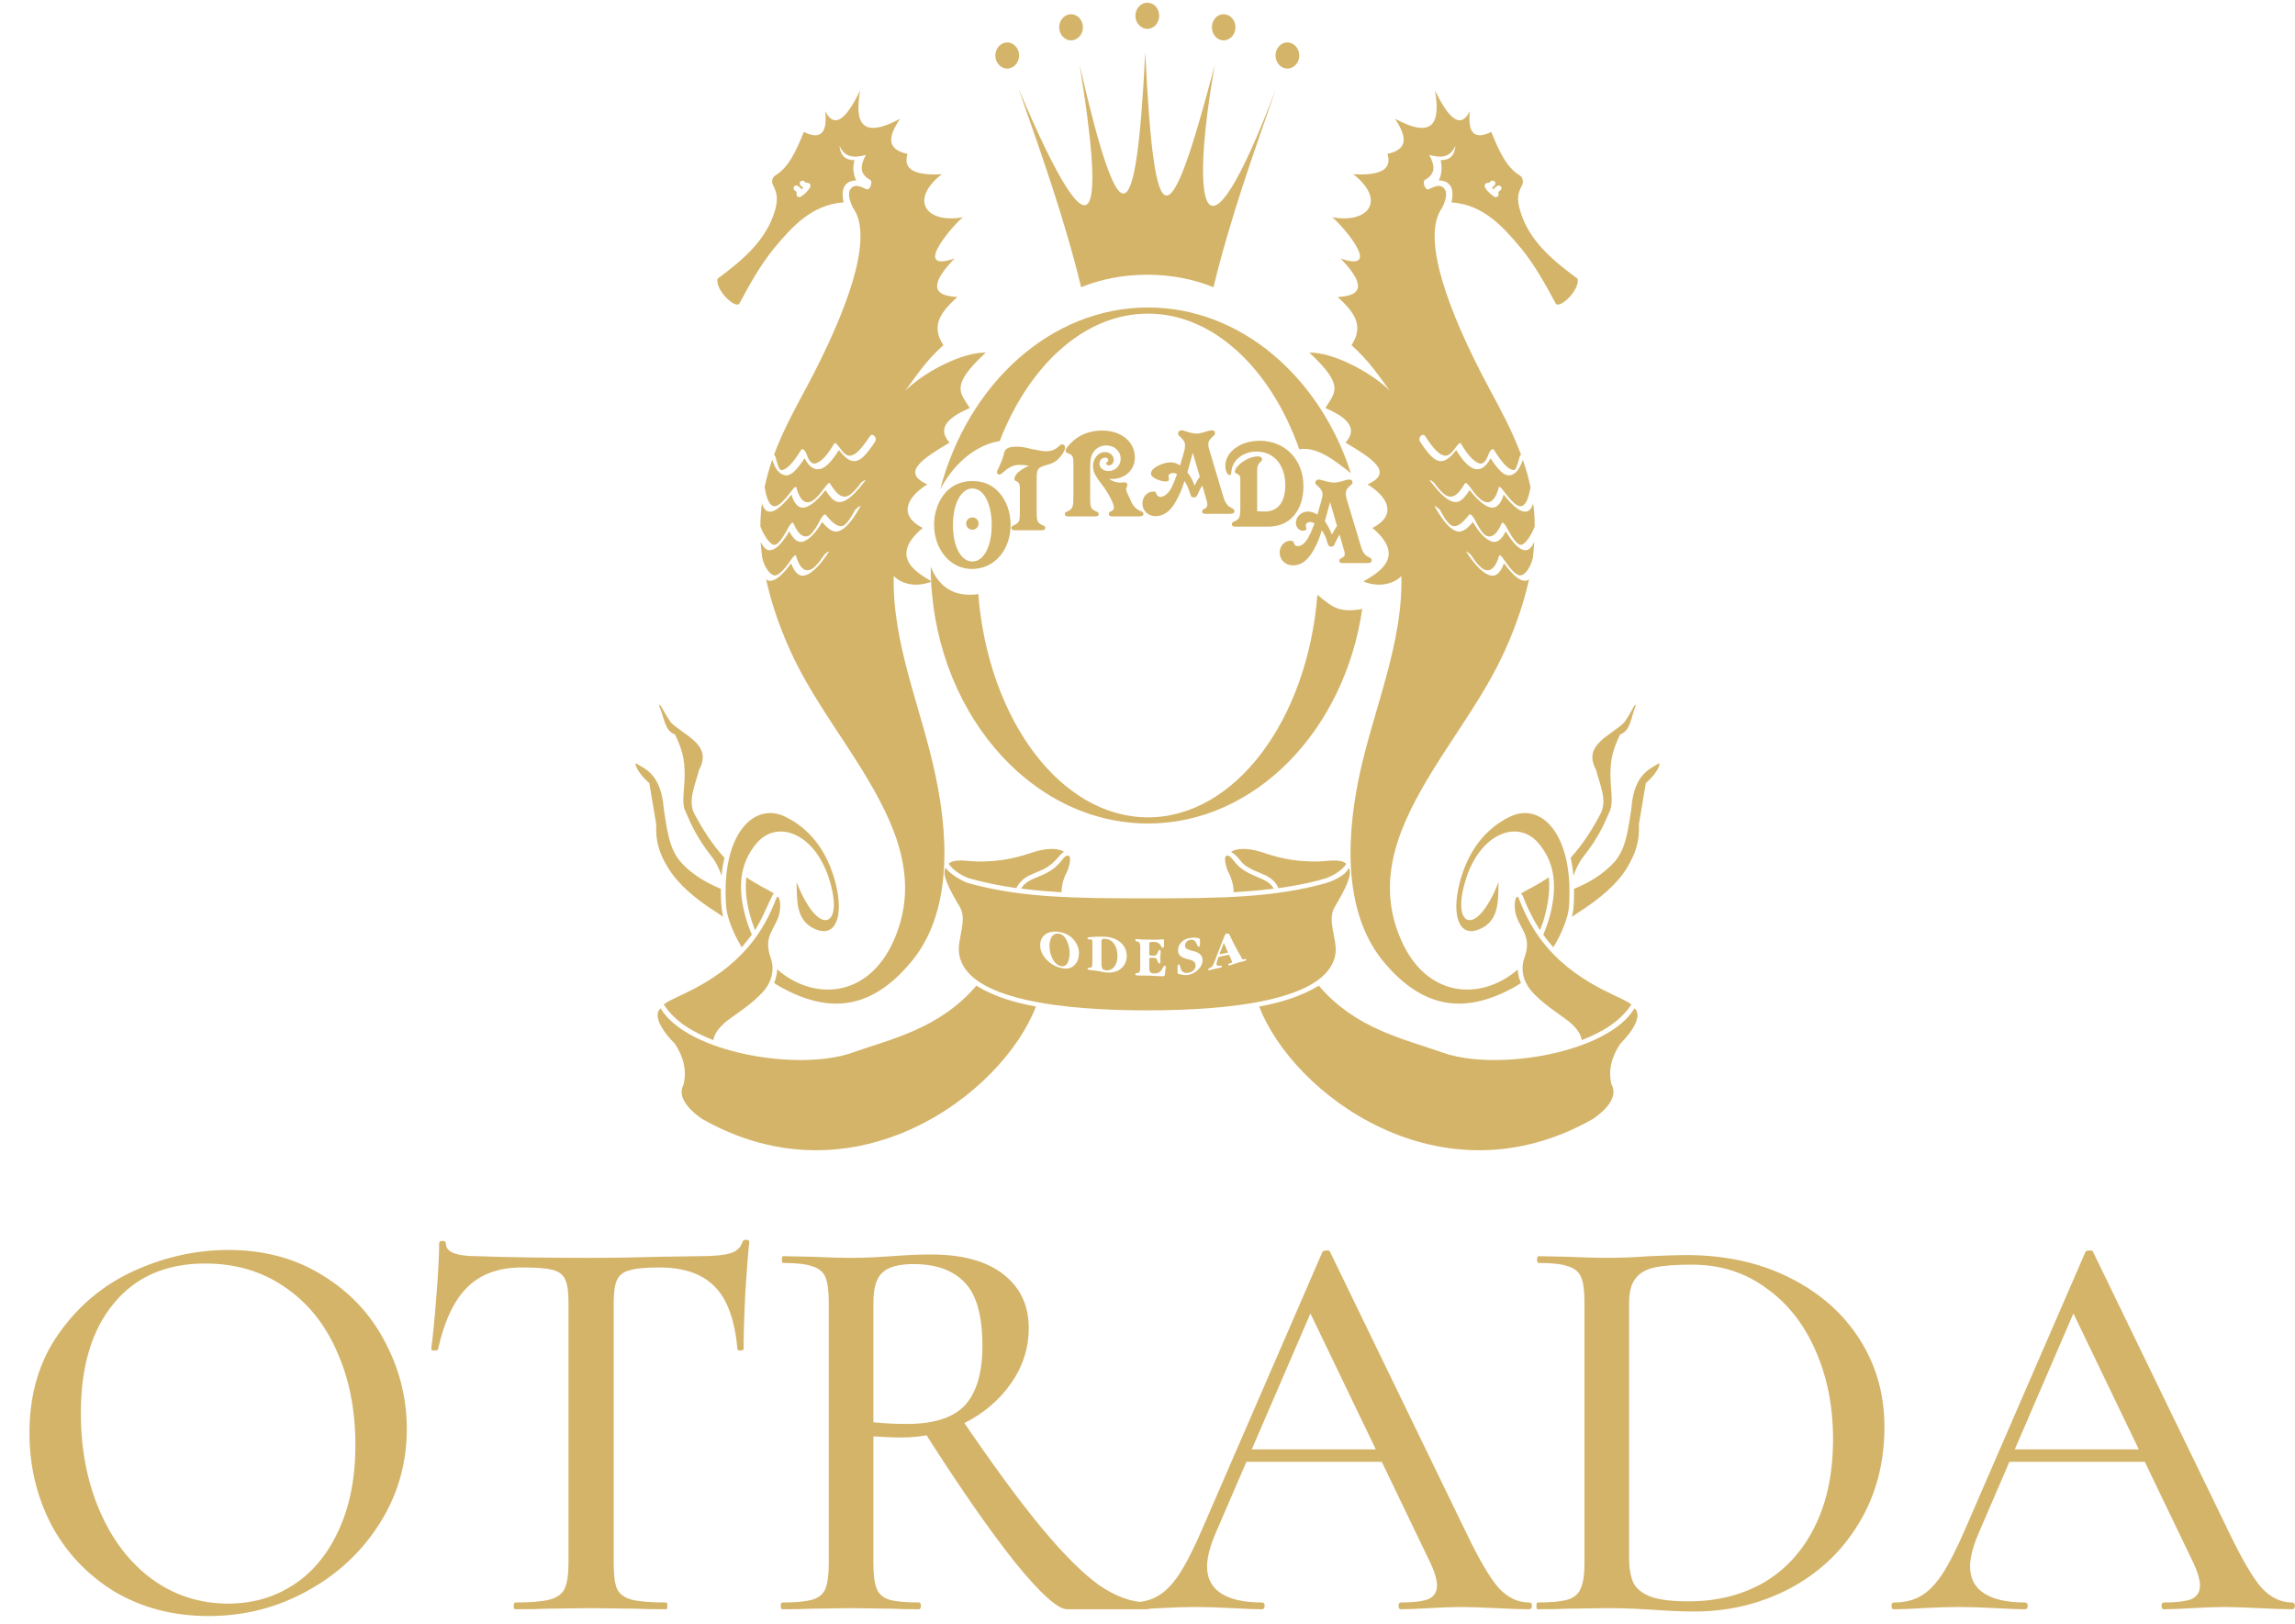 <svg width="130" height="92" viewBox="0 0 130 92" fill="none" xmlns="http://www.w3.org/2000/svg">
<path fill-rule="evenodd" clip-rule="evenodd" d="M57.055 2.402C57.42 2.402 57.727 2.737 57.727 3.144C57.727 3.55 57.42 3.885 57.055 3.885C56.688 3.885 56.38 3.55 56.38 3.144C56.38 2.737 56.688 2.402 57.055 2.402ZM60.67 0.805C61.035 0.805 61.344 1.14 61.344 1.545C61.344 1.952 61.035 2.287 60.67 2.287C60.305 2.287 59.996 1.952 59.996 1.545C59.996 1.14 60.305 0.805 60.67 0.805ZM72.923 2.402C72.558 2.402 72.251 2.737 72.251 3.144C72.251 3.55 72.558 3.885 72.923 3.885C73.29 3.885 73.598 3.55 73.598 3.144C73.598 2.737 73.29 2.402 72.923 2.402ZM69.308 0.805C68.941 0.805 68.648 1.14 68.648 1.545C68.648 1.952 68.941 2.287 69.308 2.287C69.689 2.287 69.982 1.952 69.982 1.545C69.982 1.14 69.689 0.805 69.308 0.805ZM64.988 0.153C64.623 0.153 64.314 0.486 64.314 0.893C64.314 1.298 64.623 1.635 64.988 1.635C65.369 1.635 65.662 1.298 65.662 0.893C65.662 0.472 65.369 0.153 64.988 0.153ZM65.031 17.417C70.258 17.417 74.755 21.322 76.525 26.812L76.511 26.796C75.676 26.144 74.636 25.271 73.598 25.447C71.987 20.888 68.737 17.765 65.031 17.765C61.431 17.765 58.298 20.684 56.629 24.981C55.223 25.214 54.096 26.274 53.408 27.45L53.335 27.581L53.263 27.697C54.828 21.759 59.514 17.417 65.031 17.417ZM77.169 34.449C76.189 41.346 71.109 46.646 65.031 46.646C58.268 46.646 52.75 40.111 52.719 32.098C53.189 33.257 54.038 33.809 55.313 33.666L55.413 33.635C55.971 40.736 60.07 46.297 65.031 46.297C69.966 46.297 74.065 40.767 74.623 33.693C75.53 34.434 75.837 34.696 77.111 34.508L77.169 34.449ZM61.241 16.269C60.305 12.407 58.986 8.718 57.698 5.032C62.383 16.066 62.455 11.594 61.153 3.681C63.436 13.554 64.345 13.452 64.872 2.97C65.398 13.628 66.175 13.685 68.811 3.681C67.418 11.594 68.049 16.152 72.28 5.032C70.992 8.718 69.673 12.407 68.737 16.269C66.437 15.325 63.539 15.325 61.241 16.269ZM53.731 48.925C54.053 48.635 54.697 48.766 55.268 48.794C56.79 48.839 57.785 48.518 58.621 48.242C59.25 48.054 59.865 48.011 60.275 48.242L60.246 48.258C60.13 48.344 60.041 48.432 59.968 48.533C59.718 48.823 59.483 49.041 59.147 49.215C58.972 49.303 58.795 49.375 58.621 49.448C58.445 49.534 58.255 49.593 58.094 49.708C57.859 49.869 57.698 50.057 57.566 50.305C56.674 50.174 55.78 50 54.918 49.755C54.463 49.608 54.009 49.303 53.731 48.925ZM55.313 55.822C53.218 58.291 50.437 58.857 48.27 59.628C45.24 60.701 38.915 59.64 37.421 57.115C36.967 57.492 37.48 58.379 38.228 59.119C38.739 59.888 38.9 60.658 38.723 61.427C38.402 62.007 38.783 62.692 39.764 63.374C48.43 68.309 56.806 61.921 58.679 57.013C57.508 56.796 56.38 56.476 55.355 55.865L55.313 55.822ZM60.172 48.692C59.382 49.783 58.255 49.579 57.843 50.335L57.962 50.348C58.665 50.435 59.353 50.493 60.056 50.538H60.13C60.13 50.088 60.275 49.681 60.479 49.289C60.817 48.316 60.45 48.316 60.172 48.692ZM43.847 50.609C43.527 50.407 42.911 50.131 42.282 49.695L42.268 49.755C42.179 50.71 42.384 51.654 42.721 52.57L42.765 52.686C43.189 52.034 43.439 51.322 43.789 50.652L43.847 50.609ZM41.038 48.59C40.335 47.821 39.822 47.008 39.325 46.08C38.945 45.338 39.399 44.41 39.603 43.598C40.378 42.173 38.755 41.681 37.993 40.91C37.451 40.111 37.48 39.937 37.318 39.923C37.656 40.708 37.627 41.376 38.241 41.607C38.622 42.421 38.783 42.944 38.783 43.872C38.783 44.7 38.593 45.456 38.812 45.92C39.133 46.646 39.428 47.4 40.335 48.549C40.584 48.868 40.745 49.23 40.877 49.608C40.891 49.289 40.951 48.941 41.038 48.59ZM40.833 50.348C39.896 49.957 39.193 49.493 38.666 48.941C37.876 48.142 37.787 46.952 37.598 45.804C37.451 43.799 36.456 43.525 36.073 43.263C35.869 43.116 36.089 43.784 36.778 44.351C36.909 45.135 37.041 45.92 37.173 46.703C37.128 47.633 37.334 48.33 37.845 49.158C38.389 50.057 39.354 50.901 40.642 51.713C40.745 51.787 40.861 51.858 40.964 51.932V51.917C40.833 51.394 40.833 50.871 40.833 50.348ZM40.642 15.79C42.078 14.731 43.41 13.612 43.907 11.899C44.069 11.318 44.024 10.94 43.805 10.521C43.688 10.331 43.717 10.055 43.937 9.924C44.683 9.474 45.122 8.501 45.532 7.471C46.353 7.876 46.895 7.704 46.747 6.295C47.202 7.209 47.831 6.976 48.725 5.118C48.401 6.903 48.768 7.921 50.979 6.729C50.407 7.616 50.085 8.429 51.404 8.718C51.124 9.634 51.886 9.953 53.35 9.867C51.491 11.318 52.443 12.685 54.551 12.305C54.155 12.567 51.52 15.514 54.067 14.644C52.882 15.878 52.573 16.749 54.228 16.822C53.35 17.636 52.678 18.405 53.438 19.552C52.443 20.437 51.915 21.28 51.285 22.121C52.385 21.047 54.52 19.944 55.838 19.973C53.76 21.89 54.419 22.253 54.931 23.11C53.803 23.603 53.014 24.212 53.789 25.07C52.282 25.97 51.008 26.767 52.53 27.436C51.344 28.176 50.876 29.193 52.266 29.905C50.261 31.589 52.047 32.49 52.779 32.938C51.738 33.359 50.905 32.954 50.627 32.619C50.524 36.452 52.208 40.184 52.983 43.888C53.906 48.199 53.659 52.034 51.623 54.472C49.267 57.32 46.837 57.347 44.244 55.924C44.112 55.852 43.98 55.764 43.847 55.678L43.863 55.648C43.95 55.402 44.01 55.184 44.024 54.922V54.908C46.074 56.694 49.133 56.549 50.596 53.34C52.194 49.825 50.671 46.617 48.871 43.669C47.451 41.362 45.825 39.226 44.74 36.8C44.082 35.334 43.657 34.013 43.395 32.809C43.439 32.851 43.498 32.895 43.57 32.895C43.863 32.938 44.259 32.662 44.815 31.908C45.021 32.474 45.285 32.678 45.605 32.591C46.017 32.474 46.483 31.98 46.952 31.256C46.967 31.225 46.923 31.24 46.849 31.283C46.776 31.327 46.705 31.399 46.687 31.43C46.367 31.908 46.087 32.229 45.854 32.286C45.547 32.372 45.285 32.141 45.093 31.487C45.048 31.37 44.902 31.573 44.799 31.718C44.362 32.372 44.053 32.619 43.863 32.591C43.599 32.546 43.307 32.141 43.175 31.589C43.13 31.283 43.117 30.994 43.088 30.704C43.233 30.978 43.381 31.152 43.57 31.168C43.879 31.182 44.244 30.878 44.712 30.093C44.962 30.616 45.254 30.776 45.547 30.659C45.898 30.514 46.25 30.122 46.571 29.57C46.895 29.949 47.157 30.15 47.435 30.107C47.831 30.02 48.226 29.598 48.739 28.684C48.754 28.641 48.709 28.656 48.622 28.715C48.549 28.772 48.475 28.844 48.446 28.874C48.109 29.483 47.89 29.759 47.699 29.801C47.422 29.847 47.142 29.598 46.776 29.163C46.705 29.062 46.557 29.279 46.483 29.41C46.219 29.933 45.971 30.281 45.795 30.355C45.502 30.471 45.209 30.268 44.945 29.643C44.889 29.512 44.727 29.745 44.654 29.89C44.275 30.602 44.024 30.878 43.847 30.862C43.615 30.847 43.263 30.324 43.072 29.819C43.072 29.367 43.101 28.946 43.16 28.525C43.249 28.785 43.365 28.946 43.541 28.975C43.834 29.034 44.228 28.758 44.83 28.016C45.005 28.597 45.269 28.815 45.592 28.743C45.943 28.656 46.338 28.292 46.763 27.756C47.039 28.204 47.274 28.453 47.567 28.437C47.95 28.423 48.387 28.045 49.016 27.217C49.046 27.188 49.001 27.188 48.943 27.217C48.871 27.262 48.812 27.305 48.797 27.319C48.373 27.885 48.081 28.133 47.859 28.133C47.567 28.147 47.319 27.873 47.01 27.378C46.967 27.291 46.821 27.479 46.734 27.595C46.396 28.061 46.103 28.38 45.854 28.437C45.547 28.511 45.285 28.278 45.108 27.609C45.077 27.507 44.933 27.683 44.83 27.814C44.346 28.466 44.04 28.715 43.834 28.67C43.57 28.625 43.424 28.22 43.323 27.654C43.323 27.64 43.323 27.625 43.307 27.609C43.424 27.059 43.57 26.536 43.746 26.041C43.907 26.55 44.141 26.884 44.508 26.927C44.77 26.957 45.108 26.681 45.576 25.954C45.854 26.493 46.161 26.651 46.513 26.55C46.821 26.448 47.157 26.072 47.523 25.491C47.859 25.925 48.138 26.158 48.459 26.115C48.754 26.085 49.09 25.751 49.572 25.011C49.632 24.924 49.617 24.778 49.529 24.692C49.442 24.604 49.325 24.619 49.267 24.721C48.782 25.447 48.459 25.782 48.167 25.809C47.95 25.839 47.771 25.651 47.538 25.33C47.451 25.214 47.319 25.04 47.26 25.113C46.895 25.737 46.542 26.144 46.219 26.246C46.017 26.303 45.84 26.174 45.693 25.737C45.635 25.577 45.473 25.345 45.386 25.475C44.859 26.332 44.492 26.651 44.228 26.622C44.141 26.608 44.04 26.332 43.937 25.911C43.937 25.868 43.892 25.809 43.847 25.751C44.346 24.416 45.005 23.196 45.65 22.005C48.051 17.518 49.514 13.395 48.315 11.769C48.035 11.187 48.007 10.796 48.298 10.592C48.519 10.433 48.826 10.607 49.09 10.723C49.279 10.78 49.442 10.345 49.308 10.2C48.665 9.851 48.725 9.386 49.046 8.777C48.43 8.938 47.859 8.965 47.552 8.256C47.597 8.75 47.831 9.082 48.401 9.067C48.298 9.474 48.315 9.851 48.504 10.216C47.847 10.243 47.612 10.68 47.787 11.463C45.986 11.594 44.889 12.814 43.834 14.077C43.059 15.036 42.472 16.095 41.903 17.156C41.74 17.591 40.51 16.459 40.642 15.79ZM42.019 53.659C41.477 52.774 41.185 51.903 41.141 51.425C40.803 47.314 42.678 45.397 44.465 46.254C45.825 46.907 46.866 48.156 47.348 50.088C47.802 51.975 47.305 53.122 46.177 52.627C45.064 52.149 45.151 50.987 45.122 49.971C46.279 52.889 47.538 52.57 47.171 50.595C46.557 47.357 44.156 46.282 42.884 47.735C41.813 48.97 41.829 50.421 42.21 51.858C42.311 52.235 42.443 52.6 42.589 52.946C42.4 53.195 42.194 53.426 42.019 53.659ZM45.034 10.796C44.945 10.752 44.933 10.65 44.976 10.578C45.021 10.506 45.122 10.476 45.195 10.533C45.269 10.578 45.341 10.621 45.386 10.709C45.386 10.723 45.386 10.723 45.401 10.723C45.415 10.709 45.429 10.694 45.444 10.68C45.46 10.666 45.473 10.65 45.502 10.621C45.46 10.607 45.429 10.578 45.401 10.548C45.386 10.533 45.372 10.521 45.357 10.521C45.298 10.461 45.285 10.359 45.327 10.288C45.386 10.229 45.489 10.216 45.547 10.257C45.576 10.288 45.592 10.302 45.605 10.316C45.635 10.345 45.664 10.359 45.753 10.359C45.868 10.359 45.943 10.49 45.898 10.592C45.84 10.709 45.753 10.811 45.664 10.897C45.576 10.999 45.473 11.071 45.357 11.144C45.24 11.217 45.093 11.115 45.122 10.985C45.135 10.927 45.122 10.883 45.108 10.868C45.093 10.838 45.064 10.825 45.034 10.796ZM37.598 56.897C37.803 56.723 38.183 56.563 38.755 56.288C42.019 54.748 43.263 52.758 43.98 50.871C44.112 50.522 44.391 51.394 43.98 52.208C43.688 52.817 43.292 53.238 43.657 54.256C43.907 54.951 43.688 55.678 43.189 56.214C42.633 56.809 42.004 57.23 41.433 57.639C40.745 58.117 40.467 58.538 40.407 58.916C39.281 58.465 38.284 57.929 37.598 56.897ZM76.261 48.925C75.94 48.635 75.295 48.766 74.739 48.794C73.216 48.839 72.22 48.518 71.385 48.242C70.757 48.054 70.142 48.011 69.732 48.242L69.747 48.258L69.924 48.388C70.157 48.563 70.274 48.823 70.523 49.013C70.684 49.129 70.86 49.215 71.035 49.303C71.268 49.404 71.503 49.493 71.738 49.608C72.061 49.783 72.265 49.971 72.426 50.305C72.675 50.276 72.923 50.233 73.172 50.188C73.833 50.072 74.491 49.943 75.134 49.739C75.515 49.593 75.911 49.362 76.173 49.056L76.261 48.925ZM74.694 55.822C76.787 58.291 79.571 58.857 81.737 59.628C84.769 60.701 91.092 59.64 92.585 57.115C93.04 57.492 92.527 58.379 91.779 59.119C91.269 59.888 91.092 60.658 91.284 61.427C91.605 62.007 91.224 62.692 90.243 63.374C81.577 68.309 73.201 61.921 71.328 57.013C72.498 56.796 73.611 56.476 74.652 55.865L74.694 55.822ZM69.834 48.692C70.625 49.783 71.738 49.579 72.148 50.335L72.045 50.348C71.344 50.435 70.639 50.493 69.936 50.538H69.879C69.879 50.088 69.732 49.681 69.528 49.289C69.19 48.316 69.557 48.316 69.834 48.692ZM86.158 50.609C86.482 50.407 87.096 50.131 87.725 49.695L87.739 49.755C87.813 50.581 87.652 51.394 87.418 52.193L87.286 52.555L87.228 52.686C87.125 52.512 87.022 52.337 86.919 52.163C86.671 51.713 86.451 51.249 86.261 50.756L86.202 50.652L86.158 50.609ZM88.969 48.59C89.658 47.821 90.185 47.008 90.668 46.08C91.063 45.338 90.61 44.41 90.404 43.598C89.629 42.173 91.253 41.681 92.014 40.91C92.556 40.111 92.527 39.937 92.673 39.923C92.351 40.708 92.38 41.376 91.766 41.607C91.383 42.421 91.224 42.944 91.224 43.872C91.224 44.7 91.399 45.456 91.195 45.92C90.874 46.646 90.581 47.4 89.672 48.549C89.423 48.868 89.262 49.23 89.13 49.608C89.101 49.303 89.058 49.013 88.998 48.708L88.969 48.59ZM89.159 50.348C90.111 49.957 90.799 49.493 91.34 48.941C92.133 48.142 92.219 46.952 92.409 45.804C92.541 43.799 93.551 43.525 93.918 43.263C94.138 43.116 93.918 43.784 93.229 44.351C93.098 45.135 92.966 45.92 92.834 46.703C92.879 47.633 92.66 48.33 92.16 49.158C91.62 50.057 90.639 50.901 89.365 51.713C89.262 51.787 89.146 51.858 89.043 51.932V51.917L89.072 51.787C89.175 51.306 89.159 50.828 89.159 50.348ZM89.365 15.79C87.929 14.731 86.581 13.612 86.099 11.899C85.925 11.318 85.967 10.94 86.202 10.521C86.305 10.331 86.289 10.055 86.07 9.924C85.324 9.474 84.885 8.501 84.475 7.471C83.64 7.876 83.112 7.704 83.259 6.295C82.807 7.209 82.176 6.976 81.284 5.118C81.59 6.903 81.239 7.921 79.028 6.729C79.584 7.616 79.907 8.429 78.59 8.718C78.883 9.634 78.121 9.953 76.657 9.867C78.516 11.318 77.564 12.685 75.456 12.305C75.852 12.567 78.487 15.514 75.94 14.644C77.125 15.878 77.434 16.749 75.778 16.822C76.641 17.636 77.317 18.405 76.554 19.552C77.55 20.437 78.092 21.28 78.722 22.121C77.609 21.047 75.485 19.944 74.168 19.973C76.233 21.89 75.588 22.253 75.076 23.11C76.202 23.603 76.993 24.212 76.218 25.07C77.725 25.97 78.986 26.767 77.463 27.436C78.662 28.176 79.13 29.193 77.741 29.905C79.746 31.589 77.96 32.49 77.228 32.938C78.267 33.359 79.102 32.954 79.38 32.619C79.483 36.452 77.799 40.184 77.009 43.888C76.086 48.199 76.35 52.034 78.37 54.472C80.742 57.32 83.172 57.347 85.764 55.924C85.895 55.852 86.026 55.764 86.158 55.678L86.144 55.648L86.086 55.503L86.042 55.358L86.012 55.213L85.983 55.067V54.908C83.933 56.694 80.872 56.549 79.409 53.34C77.799 49.825 79.335 46.617 81.138 43.669C82.558 41.362 84.182 39.226 85.266 36.8C85.925 35.334 86.35 34.013 86.613 32.809C86.554 32.851 86.494 32.895 86.436 32.895C86.144 32.938 85.748 32.662 85.193 31.908C84.987 32.474 84.724 32.678 84.402 32.591C83.992 32.474 83.524 31.98 83.056 31.256C83.04 31.225 83.083 31.24 83.141 31.283C83.215 31.327 83.289 31.399 83.318 31.43C83.627 31.908 83.918 32.229 84.138 32.286C84.446 32.372 84.724 32.141 84.914 31.487C84.959 31.37 85.103 31.573 85.206 31.718C85.647 32.372 85.938 32.619 86.144 32.591C86.407 32.546 86.7 32.141 86.832 31.589C86.861 31.283 86.89 30.994 86.906 30.704C86.774 30.978 86.626 31.152 86.436 31.168C86.129 31.182 85.764 30.878 85.295 30.093C85.045 30.616 84.753 30.776 84.46 30.659C84.093 30.514 83.757 30.122 83.434 29.57C83.112 29.949 82.85 30.15 82.572 30.107C82.176 30.02 81.781 29.598 81.268 28.684C81.255 28.641 81.297 28.656 81.371 28.715C81.459 28.772 81.531 28.844 81.561 28.874C81.884 29.483 82.117 29.759 82.308 29.801C82.587 29.847 82.865 29.598 83.215 29.163C83.302 29.062 83.452 29.279 83.524 29.41C83.788 29.933 84.021 30.281 84.211 30.355C84.503 30.471 84.796 30.268 85.062 29.643C85.118 29.512 85.28 29.745 85.353 29.89C85.734 30.602 85.983 30.878 86.158 30.862C86.391 30.847 86.744 30.324 86.935 29.819C86.935 29.367 86.906 28.946 86.847 28.525C86.758 28.785 86.642 28.946 86.465 28.975C86.173 29.034 85.764 28.758 85.177 28.016C85.002 28.597 84.738 28.815 84.417 28.743C84.064 28.656 83.669 28.292 83.244 27.756C82.966 28.204 82.717 28.453 82.44 28.437C82.059 28.423 81.62 28.045 80.991 27.217C80.962 27.188 81.004 27.188 81.064 27.217C81.121 27.262 81.195 27.305 81.21 27.319C81.634 27.885 81.913 28.133 82.147 28.133C82.44 28.147 82.688 27.873 82.982 27.378C83.04 27.291 83.186 27.479 83.275 27.595C83.597 28.061 83.904 28.38 84.153 28.437C84.46 28.511 84.724 28.278 84.899 27.609C84.928 27.507 85.074 27.683 85.177 27.814C85.66 28.466 85.967 28.715 86.173 28.67C86.436 28.625 86.581 28.22 86.684 27.654C86.684 27.64 86.684 27.625 86.7 27.609C86.581 27.059 86.436 26.536 86.261 26.041C86.086 26.55 85.866 26.884 85.501 26.927C85.235 26.957 84.899 26.681 84.431 25.954C84.153 26.493 83.846 26.651 83.493 26.55C83.186 26.448 82.834 26.072 82.484 25.491C82.147 25.925 81.869 26.158 81.548 26.115C81.255 26.085 80.917 25.751 80.435 25.011C80.377 24.924 80.39 24.778 80.478 24.692C80.567 24.604 80.682 24.619 80.742 24.721C81.21 25.447 81.548 25.782 81.84 25.809C82.059 25.839 82.236 25.651 82.469 25.33C82.558 25.214 82.688 25.04 82.747 25.113C83.112 25.737 83.465 26.144 83.788 26.246C83.978 26.303 84.167 26.174 84.314 25.737C84.373 25.577 84.534 25.345 84.621 25.475C85.148 26.332 85.515 26.651 85.777 26.622C85.866 26.608 85.954 26.332 86.07 25.911C86.07 25.868 86.115 25.809 86.158 25.751C85.66 24.416 85.002 23.196 84.357 22.005C81.956 17.518 80.494 13.395 81.692 11.769C81.972 11.187 82.001 10.796 81.709 10.592C81.49 10.433 81.181 10.607 80.917 10.723C80.728 10.78 80.567 10.345 80.697 10.2C81.342 9.851 81.284 9.386 80.962 8.777C81.577 8.938 82.133 8.965 82.44 8.256C82.41 8.75 82.176 9.082 81.606 9.067C81.692 9.474 81.68 9.851 81.503 10.216C82.162 10.243 82.395 10.68 82.22 11.463C84.021 11.594 85.118 12.814 86.173 14.077C86.948 15.036 87.533 16.095 88.106 17.156C88.267 17.591 89.497 16.459 89.365 15.79ZM87.988 53.659C88.529 52.774 88.823 51.903 88.868 51.425C89.188 47.314 87.329 45.397 85.542 46.254C84.182 46.907 83.141 48.156 82.66 50.088C82.207 51.975 82.704 53.122 83.817 52.627C84.944 52.149 84.856 50.987 84.885 49.971C83.727 52.889 82.469 52.57 82.834 50.595C83.452 47.357 85.851 46.282 87.125 47.735C88.193 48.97 88.164 50.421 87.797 51.858C87.696 52.235 87.564 52.6 87.418 52.946C87.594 53.195 87.784 53.426 87.988 53.659ZM84.972 10.796C85.045 10.752 85.074 10.65 85.031 10.578C84.987 10.506 84.885 10.476 84.812 10.533C84.738 10.578 84.666 10.621 84.621 10.709C84.621 10.723 84.606 10.723 84.606 10.723C84.592 10.709 84.579 10.694 84.563 10.68C84.547 10.666 84.534 10.65 84.503 10.621C84.547 10.607 84.579 10.578 84.606 10.548C84.621 10.533 84.637 10.521 84.65 10.521C84.709 10.461 84.724 10.359 84.68 10.288C84.621 10.229 84.518 10.216 84.446 10.257C84.431 10.288 84.402 10.302 84.386 10.316C84.373 10.345 84.344 10.359 84.256 10.359C84.138 10.359 84.064 10.49 84.109 10.592C84.167 10.709 84.241 10.811 84.344 10.897C84.431 10.999 84.534 11.071 84.65 11.144C84.753 11.217 84.914 11.115 84.885 10.985C84.87 10.927 84.885 10.883 84.885 10.868C84.899 10.838 84.944 10.825 84.972 10.796ZM92.409 56.897C92.191 56.723 91.826 56.563 91.253 56.288C87.974 54.748 86.744 52.758 86.026 50.871C85.88 50.522 85.602 51.394 86.026 52.208C86.319 52.817 86.715 53.238 86.35 54.256C86.099 54.951 86.319 55.678 86.816 56.214C87.374 56.809 88.003 57.23 88.574 57.639C89.262 58.117 89.54 58.538 89.598 58.916C90.697 58.479 91.737 57.913 92.409 56.897ZM64.988 57.23C69.658 57.23 75.237 56.666 75.647 54.035C75.765 53.209 75.15 52.136 75.602 51.38C76.261 50.276 76.628 49.493 76.395 49.158C76.247 49.608 75.412 49.927 75.134 50.016C72.177 50.842 69.235 50.885 64.988 50.885C60.73 50.885 57.785 50.842 54.828 50.016C54.551 49.927 53.819 49.534 53.57 49.158C53.335 49.493 53.716 50.276 54.374 51.38C54.815 52.136 54.199 53.209 54.331 54.035C54.726 56.666 60.318 57.23 64.988 57.23ZM55.079 27.247C54.477 27.247 53.966 27.464 53.583 27.873C53.16 28.335 52.911 29.018 52.911 29.716C52.911 31.138 53.848 32.229 55.048 32.229C56.322 32.229 57.245 31.168 57.245 29.716C57.245 29.018 57.01 28.351 56.571 27.873C56.204 27.464 55.693 27.247 55.079 27.247ZM55.092 27.668C55.445 27.683 55.722 27.914 55.912 28.335C56.089 28.727 56.175 29.222 56.175 29.745C56.175 30.949 55.722 31.806 55.079 31.806C54.434 31.806 53.979 30.949 53.979 29.745C53.979 28.525 54.448 27.654 55.092 27.668ZM55.079 29.31C54.887 29.31 54.726 29.453 54.726 29.657C54.726 29.847 54.887 30.005 55.079 30.005C55.283 30.005 55.429 29.847 55.429 29.657C55.429 29.453 55.283 29.31 55.079 29.31ZM57.771 28.946C57.771 29.251 57.756 29.381 57.742 29.453C57.713 29.57 57.61 29.672 57.48 29.729C57.317 29.801 57.288 29.831 57.288 29.89C57.288 29.992 57.348 30.034 57.48 30.034H59.017C59.147 30.034 59.207 29.992 59.207 29.89C59.207 29.831 59.178 29.801 59.073 29.759C58.753 29.614 58.723 29.541 58.723 28.946V27.072C58.723 26.593 58.795 26.493 59.162 26.376C59.63 26.246 59.791 26.174 59.982 25.954C60.186 25.765 60.333 25.491 60.333 25.36C60.333 25.258 60.275 25.171 60.172 25.171C60.114 25.171 60.056 25.199 59.953 25.301C59.734 25.491 59.528 25.561 59.25 25.561C59.088 25.561 58.914 25.533 58.43 25.432C57.977 25.316 57.814 25.301 57.581 25.301C57.142 25.301 56.936 25.404 56.878 25.651C56.82 25.941 56.732 26.144 56.528 26.593C56.483 26.667 56.468 26.71 56.468 26.738C56.468 26.812 56.541 26.884 56.614 26.884C56.658 26.884 56.688 26.855 56.79 26.782C57.201 26.419 57.42 26.332 57.756 26.332C57.917 26.332 58.094 26.346 58.284 26.376C57.771 26.608 57.464 26.898 57.464 27.117C57.464 27.188 57.48 27.217 57.55 27.247C57.742 27.335 57.771 27.407 57.771 27.756V28.946ZM60.802 28.161C60.802 28.466 60.788 28.584 60.759 28.67C60.73 28.785 60.64 28.887 60.509 28.946C60.347 29.018 60.318 29.034 60.318 29.105C60.318 29.208 60.377 29.251 60.509 29.251H62.045C62.177 29.251 62.237 29.208 62.237 29.105C62.237 29.047 62.208 29.018 62.105 28.975C61.783 28.83 61.752 28.758 61.752 28.161V26.52C61.752 26.129 61.783 25.925 61.843 25.782C61.973 25.447 62.296 25.23 62.661 25.23C63.129 25.23 63.481 25.561 63.481 25.983C63.481 26.376 63.173 26.681 62.793 26.681C62.5 26.681 62.28 26.506 62.28 26.26C62.28 26.072 62.426 25.925 62.602 25.925C62.692 25.911 62.779 25.983 62.779 26.056C62.779 26.101 62.764 26.129 62.719 26.158C62.676 26.187 62.661 26.215 62.661 26.246C62.661 26.317 62.719 26.362 62.807 26.362C62.968 26.362 63.086 26.231 63.086 26.041C63.086 25.809 62.867 25.606 62.587 25.606C62.222 25.606 61.915 25.954 61.915 26.389C61.915 26.695 62.018 26.927 62.397 27.421C62.764 27.885 63.1 28.525 63.1 28.758C63.1 28.844 63.041 28.917 62.91 28.975C62.837 29.003 62.807 29.034 62.807 29.105C62.807 29.208 62.867 29.251 63.012 29.251H64.461C64.697 29.251 64.769 29.222 64.769 29.105C64.769 29.034 64.739 28.989 64.607 28.946C64.388 28.858 64.213 28.699 64.096 28.453L63.861 27.944C63.819 27.842 63.788 27.769 63.788 27.727C63.788 27.683 63.803 27.668 63.832 27.581C63.861 27.507 63.861 27.479 63.861 27.45C63.861 27.378 63.788 27.319 63.716 27.319C63.7 27.319 63.671 27.319 63.657 27.319C63.584 27.335 63.525 27.335 63.467 27.335C63.218 27.335 63.041 27.274 62.822 27.131C62.939 27.131 62.939 27.131 62.983 27.131C63.745 27.131 64.285 26.608 64.285 25.911C64.285 25.026 63.51 24.386 62.426 24.386C61.695 24.386 61.08 24.648 60.627 25.128C60.45 25.316 60.363 25.432 60.363 25.52C60.363 25.606 60.407 25.651 60.538 25.694C60.73 25.751 60.802 25.868 60.802 26.187V28.161ZM68.341 28.322C68.386 28.453 68.386 28.525 68.386 28.584C68.386 28.699 68.356 28.758 68.209 28.83C68.123 28.874 68.092 28.917 68.092 28.975C68.092 29.077 68.151 29.105 68.298 29.105H69.631C69.85 29.105 69.924 29.062 69.924 28.96C69.924 28.874 69.893 28.844 69.761 28.772C69.528 28.656 69.409 28.511 69.293 28.133L68.502 25.475C68.459 25.36 68.444 25.242 68.444 25.171C68.444 24.997 68.531 24.866 68.706 24.721C68.795 24.648 68.824 24.604 68.824 24.531C68.824 24.429 68.766 24.373 68.648 24.373C68.591 24.373 68.531 24.386 68.415 24.416C68.135 24.502 67.947 24.56 67.786 24.56C67.61 24.56 67.418 24.517 67.127 24.416C67.023 24.386 66.966 24.373 66.921 24.373C66.818 24.373 66.731 24.459 66.731 24.545C66.731 24.619 66.744 24.648 66.863 24.75C67.069 24.939 67.127 25.054 67.127 25.23C67.127 25.33 67.111 25.461 67.053 25.651L66.847 26.362C66.657 26.246 66.497 26.187 66.307 26.187C65.926 26.187 65.194 26.477 65.194 26.826C65.194 27.086 65.794 27.274 66.027 27.274C66.144 27.274 66.218 27.233 66.218 27.16C66.218 27.145 66.218 27.145 66.218 27.131C66.189 27.059 66.189 27.029 66.189 26.984C66.189 26.869 66.293 26.796 66.423 26.796C66.511 26.782 66.585 26.812 66.674 26.855C66.542 27.233 66.468 27.391 66.365 27.609C66.204 27.93 65.955 28.147 65.734 28.147C65.631 28.147 65.545 28.09 65.501 27.973C65.472 27.857 65.442 27.842 65.326 27.842C64.988 27.842 64.712 28.133 64.712 28.525C64.712 28.917 65.031 29.236 65.442 29.236C65.985 29.236 66.408 28.874 66.76 28.102C66.907 27.814 66.995 27.566 67.098 27.247C67.243 27.464 67.346 27.727 67.433 28.002C67.463 28.133 67.521 28.176 67.624 28.176C67.727 28.176 67.77 28.133 67.828 28.032C67.989 27.654 68.02 27.64 68.108 27.507L68.341 28.322ZM67.566 25.651L67.962 27C67.814 27.203 67.756 27.319 67.667 27.507C67.55 27.188 67.418 26.943 67.259 26.755L67.566 25.651ZM71.21 28.96V26.755C71.21 26.389 71.255 26.303 71.416 26.144C71.474 26.101 71.488 26.072 71.488 26.027C71.488 25.911 71.402 25.852 71.255 25.852C70.86 25.852 70.392 26.085 70.083 26.434C69.996 26.536 69.951 26.638 69.951 26.71C69.951 26.767 69.982 26.812 70.083 26.841C70.216 26.898 70.258 26.971 70.258 27.16V28.699C70.258 29.31 70.216 29.396 69.936 29.528C69.805 29.584 69.776 29.614 69.776 29.686C69.776 29.788 69.834 29.831 69.966 29.831H71.855C73.055 29.831 73.833 28.932 73.833 27.538C73.833 26.027 72.791 24.966 71.344 24.966C70.274 24.966 69.409 25.592 69.409 26.389C69.409 26.681 69.528 26.912 69.658 26.912C69.718 26.912 69.747 26.869 69.747 26.738C69.79 26.072 70.405 25.577 71.181 25.577C72.162 25.577 72.805 26.346 72.805 27.479C72.805 28.437 72.397 28.975 71.636 28.975L71.21 28.96ZM76.115 31.109C76.16 31.225 76.173 31.313 76.173 31.37C76.173 31.487 76.13 31.544 75.999 31.603C75.896 31.661 75.866 31.689 75.866 31.763C75.866 31.865 75.924 31.894 76.07 31.894H77.418C77.622 31.894 77.696 31.849 77.696 31.734C77.696 31.661 77.682 31.632 77.535 31.559C77.3 31.444 77.185 31.283 77.082 30.921L76.276 28.249C76.247 28.133 76.233 28.032 76.233 27.959C76.233 27.783 76.305 27.654 76.482 27.507C76.585 27.436 76.614 27.378 76.614 27.319C76.614 27.217 76.54 27.16 76.422 27.16C76.365 27.16 76.321 27.175 76.202 27.203C75.924 27.291 75.736 27.335 75.573 27.335C75.396 27.335 75.192 27.291 74.899 27.203C74.796 27.175 74.739 27.16 74.71 27.16C74.607 27.16 74.504 27.233 74.504 27.335C74.504 27.407 74.533 27.436 74.652 27.538C74.841 27.712 74.915 27.828 74.915 28.016C74.915 28.12 74.885 28.249 74.827 28.437L74.623 29.149C74.446 29.034 74.271 28.975 74.095 28.975C73.714 28.975 73.407 29.265 73.407 29.614C73.407 29.876 73.582 30.064 73.816 30.064C73.918 30.064 74.005 30.02 74.005 29.949C74.005 29.933 74.005 29.919 73.992 29.905C73.978 29.831 73.963 29.819 73.963 29.774C73.963 29.657 74.065 29.57 74.211 29.57C74.285 29.57 74.359 29.598 74.46 29.643C74.314 30.02 74.256 30.18 74.139 30.383C73.978 30.716 73.743 30.935 73.524 30.935C73.407 30.935 73.319 30.878 73.29 30.745C73.246 30.645 73.216 30.63 73.1 30.63C72.762 30.63 72.486 30.921 72.486 31.299C72.486 31.705 72.805 32.024 73.232 32.024C73.774 32.024 74.182 31.661 74.549 30.892C74.694 30.602 74.784 30.34 74.871 30.034C75.031 30.252 75.134 30.5 75.208 30.79C75.237 30.906 75.295 30.964 75.412 30.964C75.515 30.964 75.559 30.921 75.602 30.804C75.778 30.442 75.793 30.413 75.88 30.281L76.115 31.109ZM75.34 28.437L75.736 29.788C75.602 29.992 75.53 30.107 75.443 30.281C75.324 29.976 75.192 29.729 75.047 29.528L75.34 28.437ZM60.049 54.814C60.386 54.91 60.649 54.862 60.823 54.702C61.014 54.544 61.117 54.303 61.117 53.984C61.117 53.697 61 53.426 60.794 53.201C60.604 52.978 60.312 52.834 59.99 52.786C59.681 52.739 59.419 52.786 59.229 52.914C59.038 53.042 58.92 53.265 58.92 53.538C58.92 53.825 59.038 54.08 59.242 54.319C59.448 54.544 59.726 54.734 60.049 54.814ZM60.077 54.718C59.844 54.654 59.696 54.481 59.594 54.256C59.493 54.032 59.448 53.793 59.448 53.586C59.448 53.377 59.493 53.201 59.578 53.058C59.668 52.93 59.799 52.866 59.974 52.882C60.194 52.914 60.342 53.09 60.443 53.315C60.545 53.538 60.59 53.793 60.59 54.001C60.59 54.19 60.545 54.399 60.472 54.544C60.386 54.688 60.254 54.766 60.077 54.718ZM61.878 54.584C61.878 54.76 61.833 54.833 61.688 54.817C61.659 54.817 61.6 54.804 61.6 54.862C61.6 54.919 61.672 54.934 61.688 54.934C61.833 54.964 61.995 54.964 62.142 54.991C62.288 55.021 62.45 55.05 62.595 55.079C63.005 55.122 63.312 55.036 63.518 54.847C63.723 54.672 63.825 54.41 63.825 54.149C63.825 53.874 63.723 53.613 63.518 53.423C63.312 53.221 63.02 53.09 62.61 53.059C62.434 53.047 62.171 53.047 61.833 53.075C61.688 53.09 61.6 53.075 61.6 53.149C61.6 53.177 61.614 53.206 61.643 53.206C61.659 53.206 61.688 53.206 61.732 53.206C61.878 53.206 61.878 53.279 61.878 53.423C61.878 53.613 61.878 53.815 61.878 54.004C61.878 54.193 61.878 54.396 61.878 54.584ZM62.391 53.382C62.391 53.322 62.391 53.279 62.42 53.235C62.45 53.177 62.492 53.161 62.61 53.177C62.816 53.192 62.991 53.292 63.108 53.468C63.226 53.627 63.298 53.86 63.298 54.149C63.298 54.455 63.209 54.672 63.078 54.804C62.96 54.934 62.785 54.977 62.639 54.964C62.552 54.948 62.492 54.919 62.463 54.89C62.406 54.817 62.391 54.672 62.391 54.584C62.391 54.383 62.391 54.179 62.391 53.975C62.391 53.772 62.391 53.583 62.391 53.382ZM64.588 54.847C64.588 55.036 64.53 55.122 64.382 55.122C64.353 55.122 64.308 55.122 64.308 55.181C64.308 55.238 64.367 55.254 64.396 55.254C64.659 55.269 64.761 55.238 65.45 55.281C65.567 55.281 65.684 55.297 65.802 55.297C65.977 55.297 65.977 55.297 65.992 55.152C66.006 54.847 66.037 54.919 66.037 54.774C66.037 54.715 66.006 54.701 65.977 54.701C65.919 54.701 65.905 54.76 65.862 54.833C65.802 54.948 65.684 55.152 65.406 55.136C65.377 55.136 65.361 55.136 65.347 55.136C65.099 55.136 65.099 54.934 65.099 54.788C65.099 54.643 65.099 54.498 65.099 54.353C65.099 54.279 65.099 54.252 65.231 54.252C65.246 54.252 65.26 54.252 65.289 54.252C65.464 54.252 65.524 54.294 65.553 54.396C65.612 54.527 65.612 54.572 65.67 54.572C65.73 54.572 65.744 54.527 65.73 54.41C65.699 53.901 65.744 54.396 65.744 53.889C65.744 53.83 65.713 53.815 65.684 53.815C65.612 53.815 65.612 53.874 65.582 53.946C65.509 54.134 65.421 54.134 65.305 54.134C65.26 54.122 65.216 54.122 65.172 54.122C65.114 54.122 65.099 54.106 65.099 53.991C65.099 53.83 65.099 53.656 65.099 53.496C65.099 53.41 65.085 53.351 65.305 53.351C65.625 53.351 65.684 53.453 65.773 53.599C65.816 53.672 65.816 53.685 65.862 53.685C65.905 53.685 65.934 53.672 65.934 53.496C65.934 53.439 65.934 53.382 65.934 53.322C65.934 53.235 65.934 53.221 65.905 53.206C65.874 53.206 65.773 53.206 65.73 53.221C65.641 53.221 65.305 53.235 65.172 53.221C65.041 53.221 64.909 53.221 64.778 53.221C64.588 53.206 64.557 53.206 64.396 53.192C64.367 53.192 64.308 53.192 64.308 53.264C64.308 53.308 64.353 53.308 64.382 53.322C64.53 53.337 64.588 53.423 64.588 53.613C64.588 53.815 64.588 54.02 64.588 54.222C64.588 54.441 64.588 54.643 64.588 54.847ZM67.973 53.276C67.973 53.217 67.989 53.174 67.886 53.144C67.725 53.102 67.581 53.102 67.507 53.117C67.214 53.144 67.023 53.246 66.905 53.391C66.773 53.522 66.73 53.683 66.73 53.828C66.73 54.001 66.804 54.118 66.905 54.176C66.994 54.249 67.126 54.291 67.243 54.321C67.49 54.38 67.725 54.438 67.725 54.685C67.725 54.902 67.55 55.075 67.301 55.104C66.963 55.147 66.891 54.945 66.847 54.742C66.831 54.64 66.804 54.626 66.759 54.626C66.701 54.64 66.701 54.712 66.701 54.873C66.701 54.932 66.701 54.989 66.701 55.032C66.701 55.147 66.744 55.178 66.804 55.178C66.963 55.221 67.111 55.249 67.301 55.221C67.564 55.178 67.77 55.047 67.902 54.887C68.049 54.742 68.121 54.552 68.121 54.38C68.121 54.205 68.032 54.088 67.931 54.016C67.827 53.929 67.667 53.884 67.519 53.857C67.33 53.799 67.126 53.755 67.126 53.566C67.126 53.45 67.198 53.26 67.449 53.232C67.638 53.217 67.711 53.289 67.814 53.522C67.843 53.581 67.857 53.638 67.915 53.624C67.973 53.624 67.973 53.538 67.973 53.493C67.973 53.42 67.973 53.348 67.973 53.276ZM69.644 52.941C69.628 52.927 69.615 52.897 69.586 52.884C69.57 52.868 69.555 52.884 69.512 52.884C69.496 52.884 69.483 52.884 69.483 52.884C69.469 52.884 69.438 52.897 69.424 52.913C69.409 52.913 69.393 52.956 69.38 52.97C69.293 53.203 69.19 53.436 69.1 53.683C69.001 53.929 68.91 54.161 68.824 54.407C68.751 54.583 68.706 54.699 68.632 54.771C68.546 54.843 68.443 54.828 68.443 54.916C68.443 54.961 68.487 54.961 68.546 54.945C68.632 54.932 68.735 54.887 68.838 54.873C68.927 54.843 69.028 54.843 69.116 54.814C69.174 54.8 69.218 54.785 69.218 54.742C69.218 54.685 69.174 54.699 69.116 54.699C69.044 54.712 68.91 54.726 68.91 54.597C68.91 54.538 68.927 54.495 68.941 54.452C68.956 54.393 68.984 54.321 69.001 54.262C69.013 54.233 69.013 54.205 69.087 54.189C69.234 54.161 69.393 54.118 69.555 54.088C69.615 54.074 69.644 54.118 69.644 54.131C69.687 54.221 69.731 54.307 69.76 54.407C69.776 54.422 69.79 54.452 69.79 54.481C69.79 54.511 69.776 54.538 69.702 54.552C69.687 54.568 69.673 54.568 69.658 54.568C69.615 54.583 69.57 54.597 69.57 54.64C69.57 54.699 69.644 54.685 69.658 54.685C69.805 54.64 69.951 54.583 70.097 54.538C70.213 54.495 70.345 54.481 70.477 54.438C70.538 54.422 70.596 54.393 70.596 54.35C70.596 54.307 70.522 54.321 70.477 54.335C70.361 54.364 70.361 54.321 70.303 54.205C70.186 54.001 70.068 53.799 69.966 53.595C69.848 53.377 69.745 53.16 69.644 52.941ZM69.541 53.898C69.57 53.957 69.526 53.972 69.483 53.972C69.38 54.001 69.263 54.016 69.145 54.045C69.116 54.045 69.1 54.061 69.1 54.016C69.087 54.001 69.1 53.988 69.1 53.972C69.145 53.884 69.174 53.799 69.203 53.712C69.248 53.624 69.277 53.538 69.306 53.45C69.306 53.436 69.321 53.42 69.321 53.42C69.335 53.42 69.335 53.436 69.335 53.436C69.366 53.522 69.409 53.595 69.438 53.667C69.469 53.755 69.496 53.828 69.541 53.898Z" fill="#D4B469"/>
<path d="M11.812 91.537C9.828 91.537 8.057 91.078 6.5 90.161C4.964 89.222 3.769 87.964 2.916 86.385C2.084 84.785 1.668 83.046 1.668 81.169C1.668 78.972 2.223 77.094 3.332 75.537C4.441 73.958 5.86 72.774 7.588 71.985C9.337 71.196 11.119 70.801 12.932 70.801C14.959 70.801 16.74 71.281 18.276 72.241C19.812 73.18 20.985 74.428 21.796 75.985C22.628 77.542 23.044 79.196 23.044 80.945C23.044 82.886 22.532 84.668 21.508 86.289C20.484 87.91 19.108 89.19 17.38 90.129C15.673 91.068 13.817 91.537 11.812 91.537ZM12.932 90.833C14.297 90.833 15.524 90.481 16.612 89.777C17.7 89.073 18.553 88.049 19.172 86.705C19.812 85.34 20.132 83.718 20.132 81.841C20.132 79.857 19.78 78.086 19.076 76.529C18.393 74.972 17.401 73.756 16.1 72.881C14.82 72.006 13.327 71.569 11.62 71.569C9.401 71.569 7.673 72.326 6.436 73.841C5.199 75.334 4.58 77.404 4.58 80.049C4.58 82.076 4.932 83.91 5.636 85.553C6.34 87.196 7.321 88.486 8.58 89.425C9.86 90.364 11.311 90.833 12.932 90.833ZM29.578 71.793C28.255 71.793 27.221 72.166 26.474 72.913C25.727 73.638 25.173 74.812 24.81 76.433C24.789 76.476 24.714 76.497 24.586 76.497C24.479 76.497 24.426 76.465 24.426 76.401C24.511 75.804 24.607 74.833 24.714 73.489C24.821 72.145 24.874 71.132 24.874 70.449C24.874 70.342 24.938 70.289 25.066 70.289C25.194 70.289 25.258 70.342 25.258 70.449C25.258 70.918 25.845 71.153 27.018 71.153C28.853 71.217 30.997 71.249 33.45 71.249C34.709 71.249 36.042 71.228 37.45 71.185L39.626 71.153C40.415 71.153 40.991 71.1 41.354 70.993C41.717 70.886 41.951 70.673 42.058 70.353C42.079 70.268 42.143 70.225 42.25 70.225C42.378 70.225 42.442 70.268 42.442 70.353C42.378 70.95 42.303 71.91 42.218 73.233C42.154 74.556 42.122 75.612 42.122 76.401C42.122 76.465 42.058 76.497 41.93 76.497C41.823 76.497 41.77 76.465 41.77 76.401C41.621 74.758 41.194 73.585 40.49 72.881C39.786 72.156 38.741 71.793 37.354 71.793C36.565 71.793 35.999 71.846 35.658 71.953C35.317 72.038 35.082 72.22 34.954 72.497C34.826 72.753 34.762 73.19 34.762 73.809V88.561C34.762 89.222 34.826 89.702 34.954 90.001C35.103 90.3 35.381 90.502 35.786 90.609C36.191 90.716 36.842 90.769 37.738 90.769C37.781 90.769 37.802 90.833 37.802 90.961C37.802 91.089 37.781 91.153 37.738 91.153C36.991 91.153 36.405 91.142 35.978 91.121L33.45 91.089L30.986 91.121C30.559 91.142 29.962 91.153 29.194 91.153C29.13 91.153 29.098 91.089 29.098 90.961C29.098 90.833 29.13 90.769 29.194 90.769C30.069 90.769 30.709 90.716 31.114 90.609C31.541 90.502 31.829 90.3 31.978 90.001C32.127 89.681 32.202 89.201 32.202 88.561V73.745C32.202 73.148 32.138 72.721 32.01 72.465C31.882 72.188 31.637 72.006 31.274 71.921C30.933 71.836 30.367 71.793 29.578 71.793ZM60.449 91.153C59.916 91.153 58.924 90.257 57.473 88.465C56.044 86.673 54.305 84.166 52.257 80.945L54.401 80.273C56.214 82.94 57.74 85.02 58.977 86.513C60.214 88.006 61.302 89.094 62.241 89.777C63.201 90.438 64.129 90.769 65.025 90.769C65.089 90.769 65.121 90.833 65.121 90.961C65.121 91.089 65.089 91.153 65.025 91.153H60.449ZM52.737 71.057C54.508 71.057 55.873 71.43 56.833 72.177C57.793 72.924 58.273 73.937 58.273 75.217C58.273 76.369 57.932 77.425 57.249 78.385C56.588 79.324 55.702 80.07 54.593 80.625C53.484 81.158 52.3 81.425 51.041 81.425C50.593 81.425 50.07 81.404 49.473 81.361V88.561C49.473 89.201 49.537 89.681 49.665 90.001C49.793 90.3 50.028 90.502 50.369 90.609C50.732 90.716 51.297 90.769 52.065 90.769C52.129 90.769 52.161 90.833 52.161 90.961C52.161 91.089 52.129 91.153 52.065 91.153C51.404 91.153 50.881 91.142 50.497 91.121L48.193 91.089L45.953 91.121C45.548 91.142 45.004 91.153 44.321 91.153C44.257 91.153 44.225 91.089 44.225 90.961C44.225 90.833 44.257 90.769 44.321 90.769C45.089 90.769 45.654 90.716 46.017 90.609C46.38 90.502 46.625 90.3 46.753 90.001C46.881 89.681 46.945 89.201 46.945 88.561V73.745C46.945 73.105 46.881 72.636 46.753 72.337C46.625 72.038 46.38 71.836 46.017 71.729C45.676 71.601 45.121 71.537 44.353 71.537C44.31 71.537 44.289 71.473 44.289 71.345C44.289 71.217 44.31 71.153 44.353 71.153L45.953 71.185C46.892 71.228 47.638 71.249 48.193 71.249C48.641 71.249 49.068 71.238 49.473 71.217C49.878 71.196 50.23 71.174 50.529 71.153C51.34 71.089 52.076 71.057 52.737 71.057ZM55.649 76.241C55.649 74.534 55.318 73.34 54.657 72.657C53.996 71.953 53.025 71.601 51.745 71.601C50.913 71.601 50.326 71.761 49.985 72.081C49.644 72.38 49.473 72.956 49.473 73.809V80.561C50.092 80.625 50.721 80.657 51.361 80.657C52.897 80.657 53.996 80.305 54.657 79.601C55.318 78.876 55.649 77.756 55.649 76.241ZM70.454 82.097H79.158L79.382 82.801H70.07L70.454 82.097ZM86.614 90.769C86.721 90.769 86.774 90.833 86.774 90.961C86.774 91.089 86.721 91.153 86.614 91.153C86.209 91.153 85.58 91.132 84.726 91.089C83.83 91.046 83.19 91.025 82.806 91.025C82.316 91.025 81.708 91.046 80.982 91.089C80.257 91.132 79.713 91.153 79.35 91.153C79.265 91.153 79.222 91.089 79.222 90.961C79.222 90.833 79.265 90.769 79.35 90.769C80.076 90.769 80.598 90.705 80.918 90.577C81.238 90.428 81.398 90.172 81.398 89.809C81.398 89.446 81.238 88.945 80.918 88.305L74.038 74.001L75.062 72.465L68.822 86.929C68.524 87.654 68.374 88.252 68.374 88.721C68.374 89.404 68.641 89.916 69.174 90.257C69.708 90.598 70.476 90.769 71.478 90.769C71.585 90.769 71.638 90.833 71.638 90.961C71.638 91.089 71.585 91.153 71.478 91.153C71.094 91.153 70.54 91.132 69.814 91.089C69.004 91.046 68.3 91.025 67.702 91.025C67.148 91.025 66.486 91.046 65.718 91.089C65.036 91.132 64.481 91.153 64.054 91.153C63.969 91.153 63.926 91.089 63.926 90.961C63.926 90.833 63.969 90.769 64.054 90.769C64.652 90.769 65.153 90.652 65.558 90.417C65.985 90.182 66.39 89.777 66.774 89.201C67.158 88.625 67.596 87.772 68.086 86.641L74.902 70.929C74.924 70.865 74.998 70.833 75.126 70.833C75.254 70.812 75.329 70.844 75.35 70.929L83.03 86.769C83.777 88.326 84.396 89.382 84.886 89.937C85.398 90.492 85.974 90.769 86.614 90.769ZM95.96 91.281C95.299 91.281 94.552 91.249 93.72 91.185C93.4 91.164 93.005 91.142 92.536 91.121C92.088 91.1 91.576 91.089 91 91.089L88.76 91.121C88.355 91.142 87.8 91.153 87.096 91.153C87.053 91.153 87.032 91.089 87.032 90.961C87.032 90.833 87.053 90.769 87.096 90.769C87.864 90.769 88.429 90.716 88.792 90.609C89.155 90.502 89.4 90.3 89.528 90.001C89.677 89.681 89.752 89.201 89.752 88.561V73.745C89.752 73.105 89.688 72.636 89.56 72.337C89.432 72.038 89.187 71.836 88.824 71.729C88.483 71.601 87.928 71.537 87.16 71.537C87.096 71.537 87.064 71.473 87.064 71.345C87.064 71.217 87.096 71.153 87.16 71.153L88.76 71.185C89.699 71.228 90.445 71.249 91 71.249C91.789 71.249 92.6 71.217 93.432 71.153C94.456 71.11 95.149 71.089 95.512 71.089C97.709 71.089 99.661 71.516 101.368 72.369C103.075 73.222 104.397 74.385 105.336 75.857C106.275 77.329 106.744 78.982 106.744 80.817C106.744 82.886 106.253 84.721 105.272 86.321C104.312 87.9 103 89.126 101.336 90.001C99.693 90.854 97.901 91.281 95.96 91.281ZM95.64 90.705C97.24 90.705 98.659 90.353 99.896 89.649C101.133 88.924 102.093 87.878 102.776 86.513C103.48 85.126 103.832 83.462 103.832 81.521C103.832 79.665 103.501 77.99 102.84 76.497C102.179 74.982 101.24 73.798 100.024 72.945C98.829 72.07 97.432 71.633 95.832 71.633C94.915 71.633 94.211 71.686 93.72 71.793C93.229 71.9 92.867 72.113 92.632 72.433C92.397 72.732 92.28 73.19 92.28 73.809V88.209C92.28 88.828 92.365 89.318 92.536 89.681C92.728 90.022 93.059 90.278 93.528 90.449C94.019 90.62 94.723 90.705 95.64 90.705ZM113.674 82.097H122.378L122.602 82.801H113.29L113.674 82.097ZM129.834 90.769C129.941 90.769 129.994 90.833 129.994 90.961C129.994 91.089 129.941 91.153 129.834 91.153C129.429 91.153 128.8 91.132 127.946 91.089C127.05 91.046 126.41 91.025 126.026 91.025C125.536 91.025 124.928 91.046 124.202 91.089C123.477 91.132 122.933 91.153 122.57 91.153C122.485 91.153 122.442 91.089 122.442 90.961C122.442 90.833 122.485 90.769 122.57 90.769C123.296 90.769 123.818 90.705 124.138 90.577C124.458 90.428 124.618 90.172 124.618 89.809C124.618 89.446 124.458 88.945 124.138 88.305L117.258 74.001L118.282 72.465L112.042 86.929C111.744 87.654 111.594 88.252 111.594 88.721C111.594 89.404 111.861 89.916 112.394 90.257C112.928 90.598 113.696 90.769 114.698 90.769C114.805 90.769 114.858 90.833 114.858 90.961C114.858 91.089 114.805 91.153 114.698 91.153C114.314 91.153 113.76 91.132 113.034 91.089C112.224 91.046 111.52 91.025 110.922 91.025C110.368 91.025 109.706 91.046 108.938 91.089C108.256 91.132 107.701 91.153 107.274 91.153C107.189 91.153 107.146 91.089 107.146 90.961C107.146 90.833 107.189 90.769 107.274 90.769C107.872 90.769 108.373 90.652 108.778 90.417C109.205 90.182 109.61 89.777 109.994 89.201C110.378 88.625 110.816 87.772 111.306 86.641L118.122 70.929C118.144 70.865 118.218 70.833 118.346 70.833C118.474 70.812 118.549 70.844 118.57 70.929L126.25 86.769C126.997 88.326 127.616 89.382 128.106 89.937C128.618 90.492 129.194 90.769 129.834 90.769Z" fill="#D4B469"/>
</svg>
